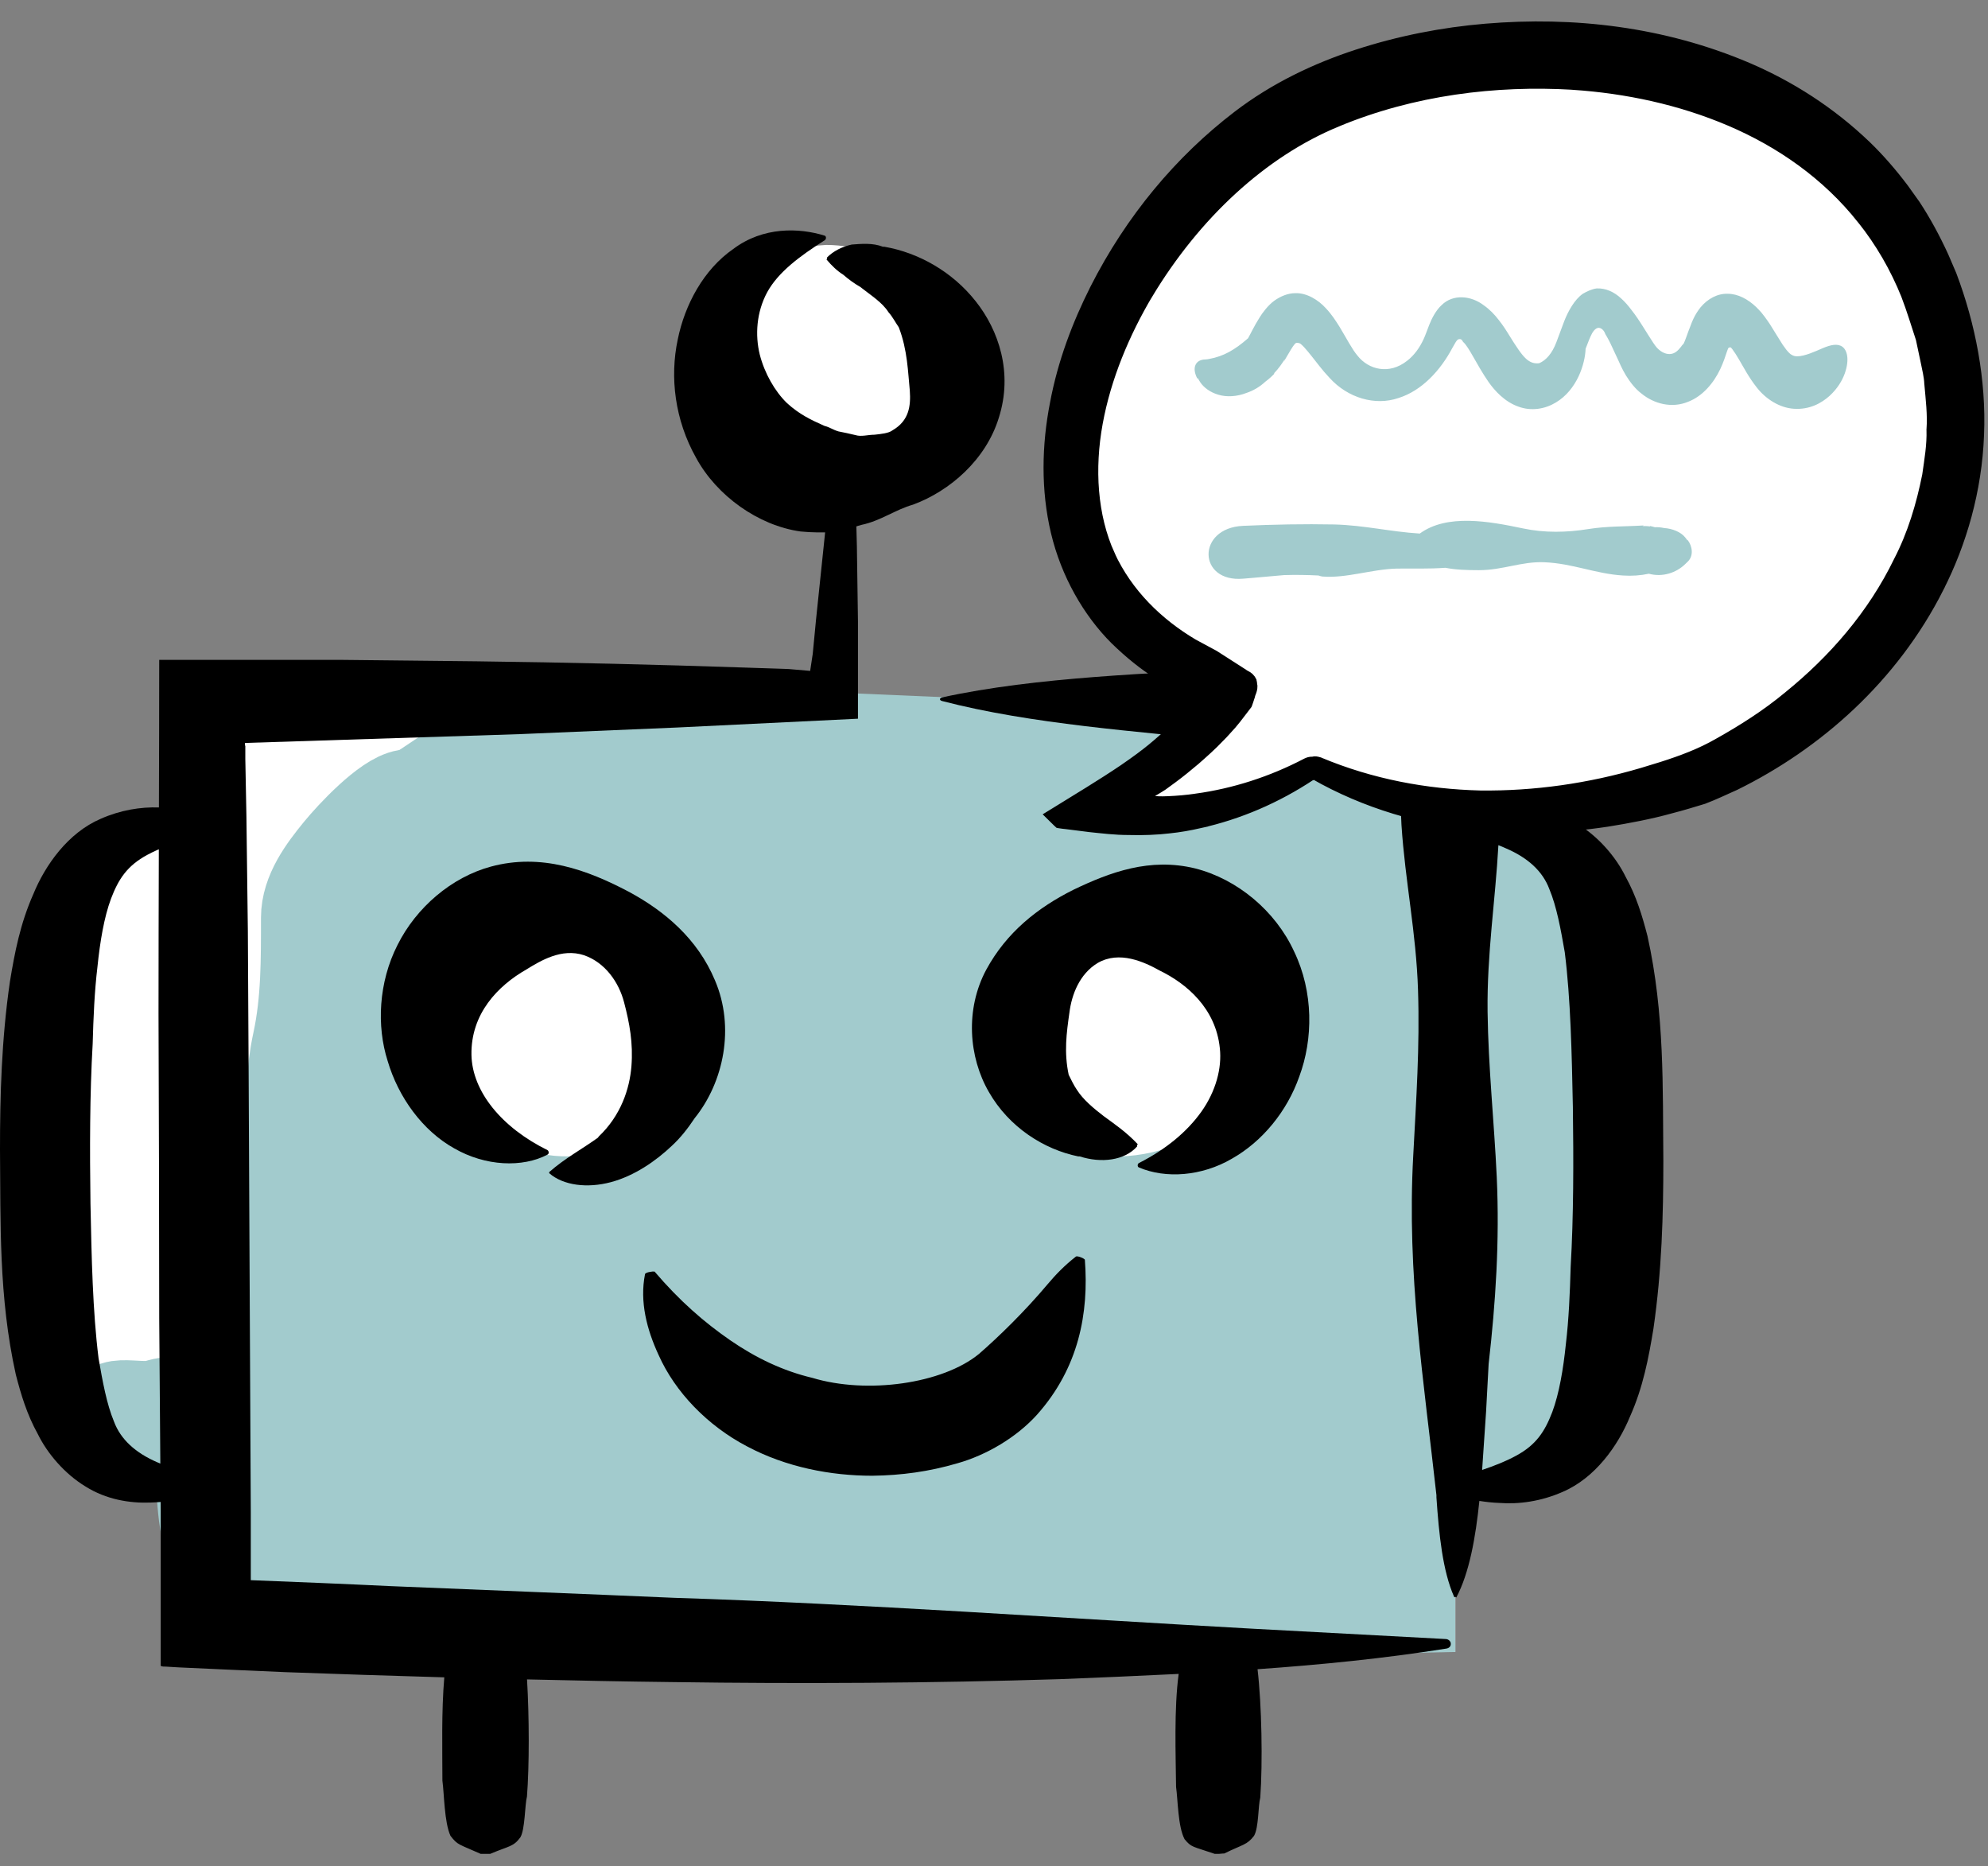 <svg width="65" height="61" viewBox="0 0 65 61" fill="none" xmlns="http://www.w3.org/2000/svg">
<rect x="0" y="0" width="65" height="61" fill="#808080" stroke="none"/>
<path d="M6.083 48.5V53L47.583 54V48.5L51.583 47.5L52.083 41.5L52.583 33L50.583 27.5L47.083 26.5V22.5L35.583 23L6.083 22L6.583 27.5H3.083L0.583 35.5L1.583 45L3.583 47.5L6.083 48.5Z" fill="white"/>
<path d="M13.283 26C12.636 26.102 11.495 27.331 11.096 27.819C10.594 28.433 10.033 29.178 10.033 30C10.033 31.364 10.043 32.723 9.755 34.056C9.314 36.098 9.633 38.238 9.415 40.306C9.267 41.716 8.819 43.133 8.658 44.5C8.556 45.365 6.658 46.375 5.846 46.375C5.525 46.375 4.966 46.624 4.658 46.778C4.098 47.058 3.953 47.219 3.686 46.625C3.213 45.573 4.488 46.145 5.151 45.938C6.191 45.613 5.856 46.407 6.221 47.062C6.784 48.076 6.48 49.266 6.88 50.375C7.072 50.904 7.283 51.683 7.283 52.25" stroke="#A2CBCD" stroke-width="3" stroke-linecap="round"/>
<path d="M22.908 54.5L7.408 53L6.408 47.5L7.908 44.5L8.908 39.5L9.408 31.5L11.583 25.5L14.583 23.5L24.083 22.5L47.408 23.5L48.583 27L52.583 29.5L51.408 47.5L47.583 49V50.5V54L22.908 54.5Z" fill="#A2CBCD"/>
<path d="M18.071 30C12.299 30.289 14.079 39.86 20.56 37.395C24.239 36 22.315 30.024 18.071 30Z" fill="white"/>
<path d="M36.071 30C30.299 30.289 32.079 39.86 38.56 37.395C42.239 36 40.315 30.024 36.071 30Z" fill="white"/>
<path d="M21.391 41.553C22.221 42.527 23.026 43.224 23.88 43.814C24.722 44.391 25.599 44.812 26.561 45.04C28.353 45.581 30.818 45.233 32.008 44.258C32.645 43.705 33.499 42.876 34.257 41.974C34.521 41.661 34.81 41.361 35.182 41.072C35.207 41.06 35.279 41.072 35.363 41.108C35.423 41.132 35.471 41.168 35.471 41.18C35.603 42.912 35.279 44.703 33.908 46.242C33.235 46.988 32.249 47.565 31.311 47.83C30.373 48.106 29.471 48.227 28.521 48.239C27.163 48.239 25.708 47.962 24.421 47.277C23.134 46.603 22.076 45.509 21.535 44.295C21.15 43.465 20.91 42.551 21.09 41.649C21.09 41.625 21.163 41.589 21.247 41.577C21.319 41.565 21.379 41.553 21.391 41.577V41.553Z" fill="black"/>
<path d="M46.352 21.617C47.218 21.629 48.072 21.642 48.914 21.642C48.984 21.63 48.974 21.741 48.974 21.749V21.906L48.998 22.219V22.855L49.023 24.13C49.035 24.671 49.046 25.2 49.046 25.73C49.039 25.968 49.033 26.207 49.028 26.444C49.176 26.428 49.325 26.418 49.478 26.415C50.14 26.391 50.909 26.512 51.595 26.944C52.268 27.353 52.834 28.014 53.147 28.651C53.507 29.301 53.699 29.95 53.867 30.6C54.432 33.149 54.361 35.553 54.385 37.958C54.385 39.701 54.336 41.541 54.06 43.44C53.903 44.39 53.723 45.352 53.29 46.315C52.905 47.252 52.16 48.311 51.09 48.768C50.38 49.08 49.659 49.176 49.022 49.128C48.799 49.12 48.583 49.096 48.37 49.062C48.246 50.263 48.041 51.419 47.615 52.219L47.579 52.194C47.567 52.218 47.543 52.218 47.543 52.194C47.17 51.353 47.05 50.175 46.966 48.948V48.876C46.557 45.161 45.992 41.661 46.208 37.766C46.304 35.938 46.424 34.219 46.364 32.367C46.304 30.479 45.944 28.82 45.823 26.968L45.764 25.645L45.739 24.972V24.779C45.716 24.779 45.835 24.756 45.68 24.72C43.864 24.599 42.048 24.419 40.316 24.238C37.154 23.902 33.727 23.674 30.806 22.916C30.709 22.892 30.709 22.82 30.806 22.796C33.884 22.123 37.66 22.014 41.026 21.821C41.844 21.773 42.686 21.738 43.527 21.689L44.813 21.642L45.463 21.617H46.352ZM48.992 27.627C48.891 29.452 48.616 31.181 48.638 33.065C48.662 34.904 48.853 36.659 48.938 38.475C49.034 40.579 48.901 42.587 48.673 44.583C48.649 45.1 48.613 45.617 48.589 46.147C48.545 46.732 48.509 47.384 48.46 48.05C48.862 47.914 49.238 47.766 49.562 47.589C50.236 47.228 50.512 46.783 50.753 46.158C50.981 45.545 51.114 44.751 51.198 43.934C51.294 43.128 51.33 42.275 51.355 41.409C51.451 39.75 51.451 37.958 51.427 36.19C51.391 34.423 51.355 32.667 51.162 31.128C51.03 30.371 50.898 29.638 50.657 29.061C50.441 28.483 49.96 28.038 49.227 27.726C49.151 27.69 49.071 27.659 48.992 27.627Z" fill="black"/>
<path d="M27.571 12.815C27.643 12.815 27.703 12.887 27.703 12.972H27.739C27.908 14.595 27.98 16.23 28.017 17.865C28.029 18.683 28.04 19.501 28.052 20.306V23.493C26.068 23.589 24.096 23.685 22.137 23.781C20.405 23.853 18.686 23.926 16.979 23.998C13.985 24.094 10.99 24.19 8.008 24.286V24.358L8.021 24.383V24.804L8.057 26.68L8.104 30.443C8.141 36.575 8.164 43.008 8.2 49.429V51.653C9.715 51.713 11.23 51.773 12.733 51.846C15.896 51.978 19.01 52.098 22.052 52.23C28.148 52.423 34.858 52.903 40.966 53.24C42.998 53.348 45.03 53.457 47.267 53.577C47.363 53.577 47.446 53.661 47.435 53.745C47.435 53.817 47.375 53.877 47.291 53.889C45.24 54.214 43.181 54.418 41.117 54.563C41.254 55.725 41.288 57.617 41.206 58.76C41.134 59.024 41.158 59.745 41.002 60.01C40.773 60.31 40.641 60.286 40.028 60.587C40.028 60.587 39.944 60.587 39.859 60.599H39.716C38.982 60.347 38.958 60.395 38.73 60.118C38.513 59.709 38.513 58.832 38.453 58.411C38.442 57.351 38.384 55.863 38.538 54.717C37.248 54.782 35.956 54.836 34.665 54.888C30.445 55.02 26.224 55.044 21.992 54.984C20.407 54.966 18.82 54.934 17.232 54.897C17.305 56.128 17.308 57.713 17.23 58.724C17.158 59 17.17 59.794 17.014 60.059C16.785 60.371 16.653 60.335 16.028 60.599H15.716C14.994 60.275 14.97 60.322 14.729 60.01C14.525 59.565 14.525 58.639 14.465 58.206C14.465 57.241 14.43 55.942 14.527 54.829C12.79 54.779 11.053 54.723 9.318 54.659L7.407 54.575L5.832 54.503L5.435 54.479C5.375 54.479 5.291 54.479 5.255 54.455V49.405L5.252 49.096C5.138 49.106 5.023 49.114 4.906 49.116C4.245 49.14 3.475 49.02 2.79 48.587C2.117 48.178 1.551 47.517 1.238 46.88C0.878 46.23 0.685 45.581 0.517 44.931C-0.048 42.383 0.024 39.978 0 37.573C0 35.83 0.048 33.989 0.324 32.09C0.48 31.14 0.661 30.19 1.094 29.217C1.479 28.279 2.225 27.221 3.295 26.764C3.943 26.478 4.601 26.374 5.196 26.394C5.201 24.786 5.206 23.177 5.206 21.569H11.099C12.601 21.581 14.092 21.605 15.583 21.617C18.553 21.653 21.487 21.725 24.337 21.821L25.792 21.87L26.489 21.93L26.573 21.377L26.682 20.246C26.766 19.441 26.849 18.635 26.934 17.83C27.102 16.219 27.271 14.607 27.403 12.984C27.403 12.888 27.487 12.803 27.571 12.815ZM5.193 27.761C5.064 27.818 4.939 27.877 4.821 27.941C4.148 28.302 3.871 28.748 3.631 29.373C3.402 29.986 3.271 30.78 3.187 31.598C3.09 32.403 3.054 33.256 3.03 34.122C2.934 35.781 2.934 37.573 2.958 39.341C2.994 41.108 3.03 42.864 3.223 44.403C3.355 45.16 3.487 45.894 3.728 46.471C3.944 47.048 4.425 47.493 5.158 47.806C5.186 47.818 5.214 47.828 5.242 47.841L5.206 43.092C5.206 39.845 5.195 36.503 5.183 33.137C5.183 31.351 5.188 29.557 5.193 27.761Z" fill="black"/>
<path d="M27.018 8.006C21.247 8.294 23.026 17.866 29.507 15.401C33.186 14.006 31.263 8.03 27.018 8.006Z" fill="white"/>
<path d="M27.018 8.475C27.198 8.691 27.379 8.86 27.571 8.98C27.751 9.136 27.932 9.268 28.124 9.377C28.473 9.653 28.846 9.882 29.05 10.206C29.182 10.351 29.278 10.543 29.387 10.699C29.675 11.445 29.687 12.178 29.747 12.767C29.783 13.272 29.723 13.753 29.182 14.066C29.062 14.162 28.809 14.186 28.593 14.21C28.377 14.21 28.16 14.283 27.968 14.222C27.775 14.174 27.595 14.138 27.415 14.102C27.246 14.054 27.114 13.958 26.958 13.922C26.525 13.729 26.14 13.549 25.731 13.176C25.334 12.791 24.998 12.202 24.841 11.589C24.685 10.952 24.733 10.206 25.082 9.557C25.443 8.896 26.14 8.379 26.97 7.85C27.018 7.814 27.018 7.729 26.97 7.705C26.128 7.441 24.95 7.405 23.976 8.138C23.002 8.812 22.389 9.966 22.16 11.096C21.896 12.335 22.064 13.729 22.761 14.968C23.435 16.206 24.793 17.18 26.176 17.373C26.537 17.409 26.898 17.409 27.234 17.397C27.559 17.337 27.872 17.24 28.172 17.156C28.797 17.024 29.266 16.663 29.855 16.495C31.058 16.05 32.236 15.028 32.657 13.657C33.126 12.19 32.657 10.796 31.9 9.846C31.13 8.872 30.024 8.258 28.918 8.066C28.906 8.066 28.882 8.066 28.87 8.066C28.533 7.934 28.16 7.97 27.848 7.994C27.523 8.066 27.246 8.21 27.042 8.415C27.042 8.415 27.042 8.451 27.042 8.463L27.018 8.475Z" fill="black"/>
<path d="M17.964 38.355C18.421 38.751 19.202 38.848 19.972 38.643C20.741 38.439 21.451 37.946 21.968 37.453C22.256 37.188 22.497 36.876 22.713 36.551C23.663 35.373 24.036 33.581 23.375 32.042C22.81 30.695 21.739 29.782 20.549 29.144C19.202 28.435 17.699 27.882 16.052 28.327C14.765 28.675 13.611 29.661 12.998 30.888C12.373 32.114 12.313 33.545 12.673 34.675C13.022 35.866 13.816 36.96 14.85 37.537C15.872 38.126 17.086 38.174 17.904 37.741C17.952 37.717 17.952 37.633 17.904 37.597C16.413 36.864 15.439 35.685 15.415 34.483C15.391 33.136 16.28 32.222 17.206 31.693C17.675 31.405 18.361 30.984 19.094 31.224C19.791 31.465 20.236 32.114 20.405 32.764C20.585 33.449 20.705 34.098 20.645 34.856C20.585 35.601 20.297 36.467 19.575 37.152L19.551 37.188C19.034 37.561 18.469 37.862 17.964 38.307C17.952 38.319 17.952 38.343 17.964 38.355Z" fill="black"/>
<path d="M37.203 37.405C36.83 37.008 36.457 36.755 36.096 36.491C35.748 36.226 35.411 35.938 35.219 35.637C35.11 35.481 35.026 35.3 34.942 35.132C34.786 34.399 34.87 33.773 34.966 33.1C35.038 32.523 35.291 31.838 35.892 31.477C36.601 31.068 37.407 31.441 37.924 31.729C38.79 32.15 39.752 32.956 39.884 34.266C39.956 34.916 39.752 35.673 39.283 36.335C38.814 36.996 38.116 37.573 37.239 38.018C37.191 38.042 37.178 38.138 37.239 38.162C38.116 38.535 39.295 38.451 40.281 37.874C41.279 37.309 42.084 36.323 42.481 35.192C42.938 33.966 42.95 32.427 42.313 31.104C41.7 29.769 40.449 28.735 39.078 28.387C37.599 28.026 36.301 28.507 35.098 29.084C33.92 29.673 32.91 30.479 32.249 31.693C31.551 32.992 31.672 34.555 32.333 35.697C32.994 36.852 34.136 37.573 35.255 37.801C35.267 37.801 35.291 37.801 35.303 37.801C36.012 38.03 36.77 37.934 37.178 37.477C37.178 37.477 37.178 37.441 37.178 37.429L37.203 37.405Z" fill="black"/>
<path d="M42.926 25.056C40.694 26.444 38.099 26.963 35.617 26.509C37.376 25.497 39.038 24.333 40.33 22.578C40.368 22.525 40.346 22.446 40.292 22.427C30.801 18.982 35.704 7.213 42.339 3.616C48.307 0.382 59.797 0.921 63.098 9.382C66.014 16.858 61.008 23.058 55.583 25.398C51.402 26.858 46.971 27.049 42.931 25.056" fill="white"/>
<path d="M48.588 0.923C51.431 0.685 54.373 1.015 57.147 2.196C58.53 2.788 59.865 3.633 61.035 4.758H61.036C61.474 5.183 61.883 5.656 62.262 6.16L62.63 6.675L62.632 6.677C62.983 7.211 63.292 7.783 63.565 8.38L63.824 8.984L63.825 8.987C64.439 10.614 64.797 12.423 64.72 14.222C64.653 16.026 64.152 17.755 63.405 19.219L63.406 19.22C61.907 22.185 59.426 24.357 56.746 25.678L56.74 25.681C56.406 25.829 56.059 25.997 55.707 26.13L55.696 26.134C55.349 26.237 54.996 26.35 54.645 26.436L54.645 26.438C53.948 26.63 53.242 26.763 52.545 26.875H52.543C51.136 27.087 49.734 27.133 48.375 27.007H48.374C46.504 26.821 44.648 26.29 42.96 25.325V25.324C42.956 25.322 42.954 25.319 42.95 25.317C42.942 25.323 42.936 25.331 42.928 25.336L42.892 25.357H42.877C41.743 26.11 40.502 26.641 39.217 26.925L39.218 26.926C38.894 26.999 38.563 27.058 38.23 27.092C37.848 27.139 37.338 27.159 36.909 27.145C36.449 27.145 36.036 27.092 35.602 27.047L35.599 27.046L34.925 26.961V26.96L34.753 26.941L34.748 26.94L34.661 26.928L34.616 26.921L34.582 26.89L34.56 26.87L34.557 26.866L34.47 26.781L34.333 26.646L34.496 26.546C35.199 26.11 36.009 25.626 36.733 25.136C37.577 24.557 37.827 24.312 38.266 23.925C38.463 23.744 38.661 23.549 38.849 23.355L39.129 23.054L39.245 22.92L39.286 22.87C39.3 22.85 39.312 22.832 39.323 22.816C39.307 22.811 39.289 22.805 39.27 22.797V22.798L39.215 22.778L39.201 22.773L39.023 22.686H39.02L38.652 22.505L38.453 22.408C38.257 22.303 38.066 22.178 37.886 22.068L37.884 22.067C37.379 21.752 36.903 21.363 36.452 20.923L36.45 20.922C35.556 20.028 34.842 18.787 34.51 17.399V17.398C34.178 16.006 34.213 14.544 34.477 13.199C34.73 11.841 35.207 10.592 35.787 9.439C36.954 7.138 38.57 5.214 40.456 3.773C41.656 2.854 43.014 2.209 44.378 1.765C45.747 1.32 47.16 1.042 48.588 0.923ZM51.435 2.785C48.886 2.635 46.211 2.963 43.727 3.991L43.727 3.992C41.281 4.997 39.1 7.036 37.549 9.611L37.548 9.61C36.784 10.9 36.179 12.337 35.906 13.827C35.633 15.318 35.727 16.857 36.303 18.131H36.302C36.883 19.397 37.883 20.361 39.012 21.032L39.462 21.275L39.684 21.394L39.694 21.399L40.004 21.597L40.64 22.005L40.647 22.009L40.652 22.014C40.666 22.025 40.684 22.036 40.71 22.051C40.733 22.063 40.769 22.082 40.801 22.102C40.868 22.147 40.94 22.221 40.953 22.345H40.955C40.976 22.45 40.956 22.534 40.934 22.601C40.908 22.676 40.893 22.698 40.885 22.743L40.884 22.753L40.88 22.763L40.826 22.928L40.823 22.935C40.821 22.94 40.819 22.948 40.816 22.957C40.811 22.973 40.803 22.998 40.795 23.017L40.787 23.035L40.775 23.051L40.705 23.143L40.428 23.504L40.427 23.505C40.331 23.628 40.225 23.75 40.12 23.863L40.119 23.862C40.015 23.981 39.972 24.021 39.901 24.094C39.635 24.376 39.353 24.625 39.077 24.867L39.075 24.868C38.841 25.066 38.605 25.259 38.362 25.439L38.361 25.44L38.019 25.69L38.01 25.696L37.852 25.794C37.684 25.901 37.495 26.007 37.291 26.118C37.398 26.136 37.507 26.154 37.627 26.163H37.626C37.811 26.176 37.939 26.188 38.184 26.176H38.185C38.495 26.163 38.8 26.137 39.108 26.092L39.11 26.091C40.342 25.922 41.563 25.533 42.715 24.93L42.72 24.928C42.772 24.902 42.835 24.883 42.897 24.885C42.904 24.885 42.911 24.886 42.919 24.887C42.945 24.878 42.97 24.875 42.99 24.874C43.016 24.873 43.042 24.877 43.067 24.882L43.142 24.902L43.147 24.905C44.843 25.614 46.621 25.945 48.402 25.99C50.184 26.01 51.96 25.757 53.688 25.248L54.339 25.049C54.981 24.844 55.598 24.615 56.176 24.282L56.178 24.281C56.971 23.837 57.751 23.342 58.469 22.745L58.47 22.744C59.917 21.571 61.21 20.102 62.067 18.331L62.069 18.327C62.516 17.465 62.804 16.509 62.998 15.535C63.07 15.028 63.154 14.545 63.139 14.056L63.138 14.047L63.139 14.039C63.175 13.549 63.113 13.06 63.068 12.545L63.067 12.538C63.057 12.297 62.997 12.074 62.945 11.81V11.81L62.788 11.07H62.787C62.63 10.591 62.487 10.117 62.312 9.66V9.659C61.948 8.753 61.462 7.918 60.88 7.188H60.879C59.719 5.718 58.193 4.667 56.566 3.972C54.934 3.276 53.186 2.904 51.435 2.786V2.785Z" fill="black" stroke="black" stroke-width="0.3"/>
<path d="M39.161 12.358C39.193 12.41 39.22 12.462 39.252 12.507C39.359 12.662 39.562 12.824 39.834 12.902C40.106 12.986 40.443 12.966 40.758 12.843C40.967 12.772 41.18 12.656 41.373 12.475C41.431 12.43 41.495 12.384 41.554 12.326L41.661 12.223V12.197C41.8 12.054 41.923 11.88 42.008 11.737L41.971 11.828C42.382 11.123 42.345 11.194 42.489 11.22C42.505 11.226 42.51 11.233 42.532 11.246C42.564 11.272 42.601 11.31 42.639 11.349C42.713 11.433 42.794 11.524 42.879 11.634C43.05 11.847 43.232 12.1 43.472 12.352C44.07 13.012 44.962 13.27 45.721 13.012C46.49 12.772 47.099 12.106 47.489 11.369C47.66 11.052 47.671 11.097 47.73 11.084C47.788 11.084 47.81 11.129 47.836 11.175C48.034 11.343 48.264 11.899 48.675 12.494C48.878 12.779 49.199 13.134 49.642 13.29C50.069 13.451 50.523 13.367 50.865 13.16C51.565 12.746 51.827 11.893 51.843 11.401C51.912 11.213 51.998 11 52.051 10.903C52.089 10.832 52.137 10.774 52.19 10.741C52.308 10.664 52.431 10.78 52.473 10.883L52.489 10.922L52.543 11.013C52.58 11.078 52.618 11.149 52.655 11.226L52.879 11.705C52.965 11.886 53.013 12.022 53.163 12.274C53.301 12.494 53.462 12.708 53.675 12.869C54.081 13.199 54.658 13.354 55.193 13.134C55.668 12.953 56.031 12.52 56.245 12.067C56.357 11.828 56.416 11.634 56.469 11.479L56.501 11.395L56.512 11.375C56.512 11.375 56.56 11.343 56.587 11.356C56.608 11.375 56.587 11.349 56.64 11.414C56.704 11.498 56.779 11.614 56.854 11.744C57.009 12.003 57.174 12.332 57.447 12.675C57.741 13.05 58.189 13.329 58.643 13.361C59.167 13.4 59.562 13.173 59.819 12.941C60.081 12.701 60.235 12.436 60.316 12.21C60.481 11.744 60.39 11.446 60.241 11.336C60.081 11.22 59.856 11.272 59.594 11.382C59.343 11.492 59.001 11.647 58.761 11.647C58.691 11.647 58.638 11.634 58.574 11.595C58.489 11.55 58.334 11.362 58.163 11.071L57.874 10.605C57.821 10.521 57.757 10.437 57.693 10.347L57.586 10.211C57.527 10.146 57.479 10.094 57.42 10.036C57.148 9.777 56.822 9.603 56.491 9.603C56.159 9.59 55.834 9.765 55.599 10.049C55.508 10.166 55.428 10.289 55.363 10.431C55.331 10.502 55.299 10.573 55.273 10.651L55.203 10.832C55.139 11.006 55.091 11.149 55.048 11.233C55.022 11.265 54.989 11.291 54.968 11.33C54.851 11.479 54.76 11.55 54.637 11.569C54.514 11.589 54.343 11.543 54.183 11.375C54.119 11.31 54.007 11.136 53.894 10.955C53.782 10.78 53.67 10.592 53.542 10.405C53.478 10.308 53.408 10.217 53.333 10.12C53.248 10.004 53.125 9.862 53.008 9.758C52.773 9.538 52.495 9.415 52.206 9.428C52.051 9.448 51.896 9.519 51.752 9.603C51.48 9.79 51.266 10.185 51.143 10.502C51.058 10.728 50.972 10.961 50.887 11.188C50.748 11.556 50.55 11.776 50.326 11.873C50.16 11.893 50.027 11.847 49.893 11.724C49.744 11.589 49.562 11.31 49.354 10.974C49.252 10.806 49.14 10.631 49.006 10.463C48.873 10.289 48.707 10.114 48.52 9.984C48.103 9.661 47.511 9.603 47.137 9.972C46.955 10.133 46.805 10.424 46.731 10.618C46.656 10.806 46.608 10.955 46.544 11.091C46.416 11.369 46.234 11.621 46.004 11.796C45.422 12.255 44.749 12.087 44.386 11.627C44.209 11.42 44.033 11.071 43.798 10.683C43.675 10.489 43.547 10.282 43.344 10.069C43.109 9.81 42.729 9.57 42.355 9.583C42.115 9.583 41.875 9.68 41.666 9.829C41.458 9.978 41.266 10.243 41.191 10.366C40.999 10.67 40.892 10.909 40.806 11.058C40.363 11.446 40 11.647 39.546 11.731C39.503 11.744 39.46 11.744 39.417 11.75C39.097 11.75 38.953 12.009 39.15 12.378L39.161 12.358Z" fill="#A2CBCD"/>
<path d="M55.171 17.661L55.102 17.57C54.958 17.389 54.685 17.279 54.407 17.26C54.316 17.241 54.215 17.228 54.108 17.234C54.076 17.228 54.044 17.215 54.012 17.208L53.953 17.195L53.943 17.208C53.862 17.195 53.782 17.195 53.702 17.195L53.745 17.176C53.125 17.215 52.559 17.195 51.945 17.292C51.218 17.409 50.502 17.422 49.797 17.273C48.686 17.04 47.318 16.788 46.421 17.441C45.47 17.383 44.599 17.169 43.632 17.144C42.633 17.124 41.635 17.144 40.641 17.189C39.118 17.26 39.161 19.045 40.646 18.916L40.956 18.89L41.982 18.799C42.356 18.787 42.735 18.793 43.109 18.812C43.146 18.825 43.189 18.838 43.232 18.845C44.022 18.91 44.85 18.605 45.673 18.586C46.186 18.58 46.731 18.599 47.26 18.56C47.591 18.625 47.954 18.638 48.355 18.638C49.14 18.638 49.749 18.347 50.497 18.379C51.421 18.418 52.158 18.754 53.061 18.812C53.35 18.832 53.644 18.812 53.911 18.754C54.359 18.877 54.813 18.722 55.102 18.437L55.182 18.36C55.385 18.166 55.331 17.849 55.182 17.655L55.171 17.661Z" fill="#A2CBCD"/>
</svg>
